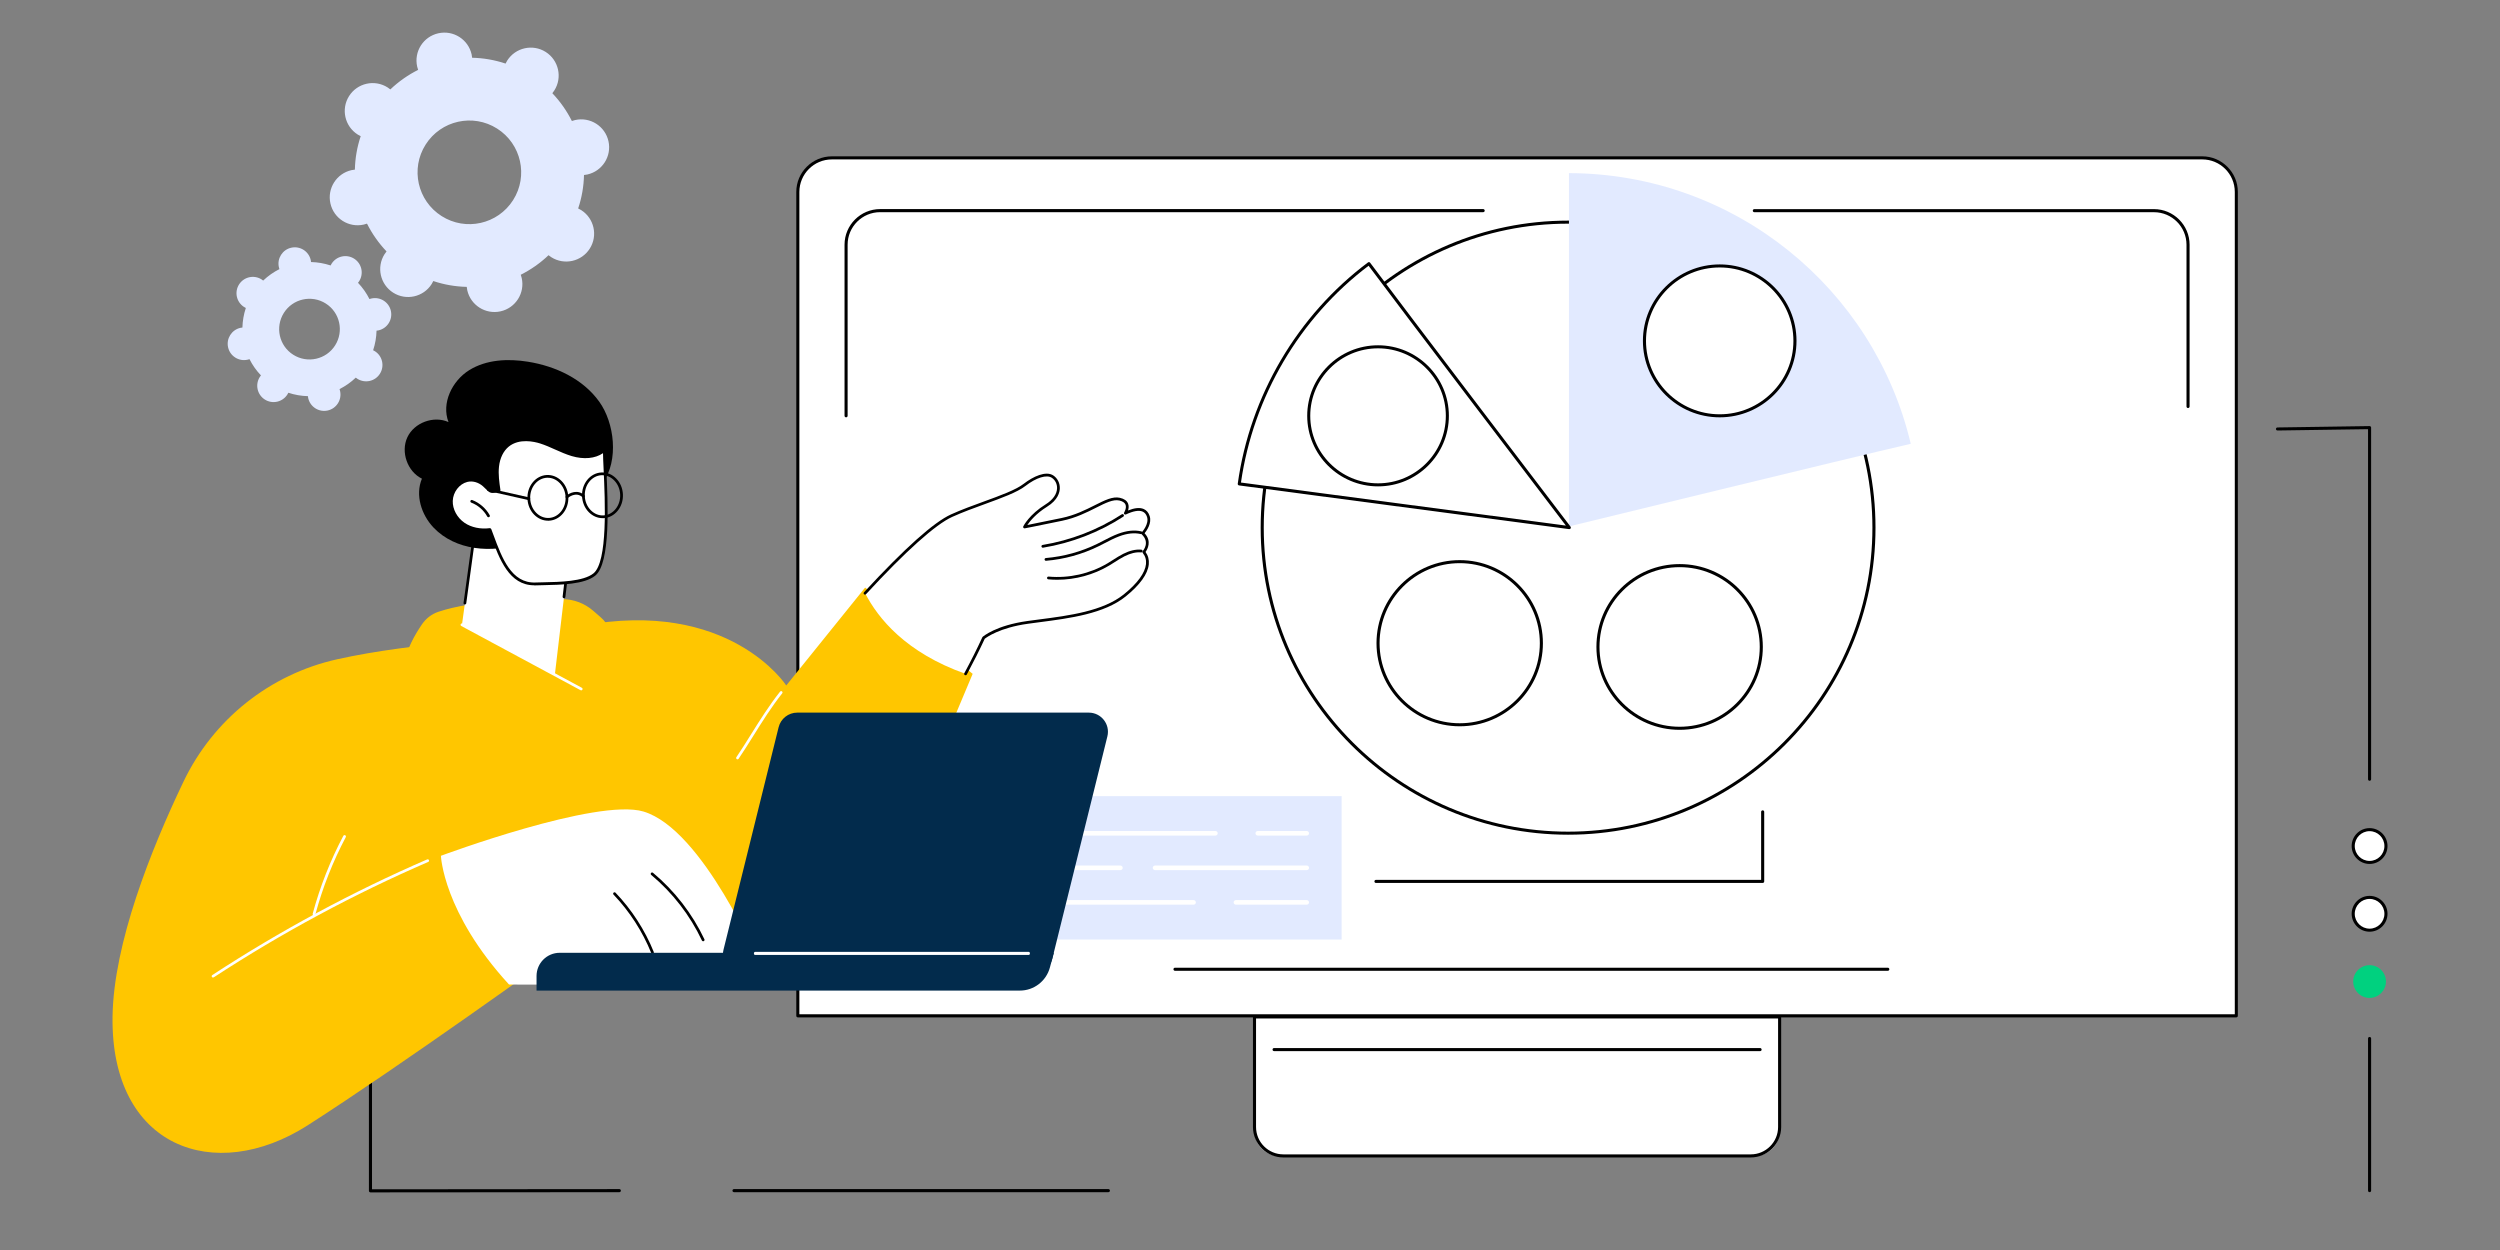<svg xmlns="http://www.w3.org/2000/svg" xmlns:xlink="http://www.w3.org/1999/xlink" id="Layer_1" data-name="Layer 1" viewBox="0 0 600 300"><rect x="0" y="0" width="600" height="300" fill="#808080" stroke="none"/><defs><style> .cls-1, .cls-2, .cls-3, .cls-4, .cls-5 { fill: none; } .cls-2 { clip-path: url(#clippath-3); } .cls-3 { clip-path: url(#clippath-2); } .cls-4 { clip-path: url(#clippath-1); } .cls-6 { fill: #00d17f; } .cls-7 { fill: #022b4c; } .cls-8 { fill: #fff; } .cls-9 { fill: #ffc600; } .cls-10 { fill: #e2eaff; } .cls-5 { clip-path: url(#clippath); } </style><clipPath id="clippath"><ellipse id="SVGID" class="cls-1" cx="330.73" cy="99.8" rx="14.57" ry="14.51"></ellipse></clipPath><clipPath id="clippath-1"><ellipse id="SVGID-2" data-name="SVGID" class="cls-1" cx="412.73" cy="81.81" rx="15.82" ry="15.75"></ellipse></clipPath><clipPath id="clippath-2"><ellipse id="SVGID-3" data-name="SVGID" class="cls-1" cx="350.33" cy="154.37" rx="17.17" ry="17.15"></ellipse></clipPath><clipPath id="clippath-3"><ellipse id="SVGID-4" data-name="SVGID" class="cls-1" cx="403.11" cy="155.27" rx="17.17" ry="17.1"></ellipse></clipPath></defs><g><path class="cls-10" d="m85.85,32.29c.23.15.47.27.72.39-.88,2.63-1.34,5.33-1.4,8.03-.27.03-.54.06-.8.12-3.61.81-5.88,4.39-5.07,8,.81,3.61,4.39,5.88,8,5.07.27-.06.53-.14.78-.23,1.21,2.41,2.78,4.66,4.69,6.67-.17.21-.33.42-.48.66-1.98,3.12-1.05,7.26,2.07,9.24,3.12,1.98,7.26,1.05,9.24-2.07.15-.23.27-.47.39-.72,2.63.88,5.33,1.34,8.03,1.4.03.27.06.54.12.8.81,3.61,4.39,5.88,8,5.07,3.61-.81,5.88-4.39,5.07-8-.06-.27-.14-.53-.23-.78,2.41-1.21,4.66-2.78,6.67-4.69.21.17.42.33.66.48,3.12,1.98,7.26,1.05,9.24-2.07,1.98-3.12,1.05-7.26-2.07-9.24-.23-.15-.47-.27-.72-.39.88-2.63,1.34-5.33,1.4-8.03.27-.03.54-.06.8-.12,3.61-.81,5.88-4.39,5.07-8-.81-3.61-4.39-5.88-8-5.07-.27.06-.53.14-.78.23-1.21-2.41-2.78-4.66-4.69-6.67.17-.21.33-.42.48-.66,1.98-3.12,1.05-7.26-2.07-9.24-3.12-1.98-7.26-1.05-9.24,2.07-.15.23-.27.47-.39.72-2.63-.88-5.33-1.34-8.03-1.4-.03-.27-.06-.54-.12-.8-.81-3.61-4.39-5.88-8-5.07-3.61.81-5.88,4.39-5.07,8,.06.27.14.53.23.78-2.41,1.21-4.66,2.78-6.67,4.69-.21-.17-.42-.33-.66-.48-3.12-1.98-7.26-1.05-9.24,2.07-1.98,3.12-1.05,7.26,2.07,9.24Zm33.46-1.43c5.8,3.68,7.52,11.36,3.84,17.16-3.68,5.8-11.36,7.52-17.16,3.84-5.8-3.68-7.52-11.36-3.84-17.16,3.68-5.8,11.36-7.52,17.16-3.84Z"></path><path class="cls-10" d="m58.58,73.68c.14.09.28.16.42.23-.51,1.54-.78,3.12-.82,4.7-.16.02-.31.04-.47.07-2.11.47-3.44,2.57-2.97,4.68.47,2.11,2.57,3.44,4.68,2.97.16-.04.31-.08.46-.13.71,1.41,1.63,2.73,2.75,3.9-.1.12-.2.25-.28.38-1.16,1.83-.62,4.25,1.21,5.41,1.83,1.16,4.25.62,5.41-1.21.09-.14.16-.28.23-.42,1.54.51,3.12.78,4.7.82.02.16.04.31.07.47.47,2.11,2.57,3.44,4.68,2.97,2.11-.47,3.44-2.57,2.97-4.68-.04-.16-.08-.31-.13-.46,1.41-.71,2.73-1.63,3.9-2.75.12.1.25.2.38.28,1.83,1.16,4.25.62,5.41-1.21,1.16-1.83.62-4.25-1.21-5.41-.14-.09-.28-.16-.42-.23.51-1.54.78-3.12.82-4.7.16-.02.31-.04.47-.07,2.11-.47,3.44-2.57,2.97-4.68-.47-2.11-2.57-3.44-4.68-2.97-.16.04-.31.08-.46.13-.71-1.41-1.63-2.73-2.75-3.9.1-.12.2-.25.28-.38,1.16-1.83.62-4.25-1.21-5.41-1.83-1.16-4.25-.62-5.41,1.21-.09.14-.16.28-.23.42-1.54-.51-3.12-.78-4.7-.82-.02-.16-.04-.31-.07-.47-.47-2.11-2.57-3.44-4.68-2.97-2.11.47-3.44,2.57-2.97,4.68.04.16.08.31.13.46-1.41.71-2.73,1.63-3.9,2.75-.12-.1-.25-.2-.38-.28-1.83-1.16-4.25-.62-5.41,1.21-1.16,1.83-.62,4.25,1.21,5.41Zm19.6-.84c3.4,2.15,4.4,6.65,2.25,10.05-2.15,3.4-6.65,4.4-10.05,2.25-3.4-2.15-4.4-6.65-2.25-10.05,2.15-3.4,6.65-4.4,10.05-2.25Z"></path></g><path class="cls-8" d="m199.12,37.89h329.95c4.22,0,7.64,3.42,7.64,7.64v198.27H191.48V45.53c0-4.22,3.42-7.64,7.64-7.64Z"></path><g><g><path class="cls-8" d="m301.08,244.07h126.03v27.36c0,3.31-2.69,6-6,6h-114.04c-3.31,0-6-2.69-6-6v-27.36h0Z"></path><path d="m420.18,277.79h-112.17c-4.03,0-7.3-3.27-7.3-7.3v-26.43c0-.2.16-.37.37-.37h126.03c.2,0,.37.16.37.37v26.43c0,4.03-3.28,7.3-7.3,7.3Zm-118.73-33.36v26.06c0,3.62,2.94,6.56,6.56,6.56h112.17c3.62,0,6.56-2.94,6.56-6.56v-26.06h-125.3Z"></path></g><path d="m422.42,252.27h-116.64c-.2,0-.37-.16-.37-.37s.16-.37.37-.37h116.64c.2,0,.37.16.37.37s-.16.37-.37.37Z"></path></g><path d="m536.71,244.17H191.48c-.2,0-.37-.16-.37-.37V46.07c0-4.71,3.83-8.55,8.55-8.55h328.87c4.71,0,8.55,3.83,8.55,8.55v197.73c0,.2-.16.37-.37.37Zm-344.86-.74h344.5V46.07c0-4.31-3.5-7.81-7.81-7.81H199.66c-4.31,0-7.81,3.5-7.81,7.81v197.36Z"></path><path d="m525.13,97.93c-.2,0-.37-.16-.37-.37v-38.82c0-4.31-3.5-7.81-7.81-7.81h-95.91c-.2,0-.37-.16-.37-.37s.16-.37.37-.37h95.91c4.71,0,8.55,3.83,8.55,8.55v38.82c0,.2-.16.37-.37.37Z"></path><path d="m203.06,100.16c-.2,0-.37-.16-.37-.37v-41.06c0-4.71,3.83-8.55,8.55-8.55h144.72c.2,0,.37.16.37.37s-.16.37-.37.37h-144.72c-4.31,0-7.81,3.5-7.81,7.81v41.06c0,.2-.16.37-.37.37Z"></path><path d="m223.06,192.65c-.2,0-.37-.16-.37-.37v-25.24c0-.2.16-.37.37-.37s.37.16.37.37v25.24c0,.2-.16.37-.37.37Z"></path><path d="m453.07,232.99h-171.07c-.2,0-.37-.16-.37-.37s.16-.37.37-.37h171.07c.2,0,.37.16.37.37s-.16.37-.37.37Z"></path><g><g><g><ellipse class="cls-8" cx="376.34" cy="126.63" rx="73.41" ry="73.32"></ellipse><path d="m376.34,200.33c-40.68,0-73.78-33.06-73.78-73.69s33.1-73.69,73.78-73.69,73.78,33.06,73.78,73.69-33.1,73.69-73.78,73.69Zm0-146.65c-40.28,0-73.04,32.73-73.04,72.96s32.77,72.96,73.04,72.96,73.04-32.73,73.04-72.96-32.77-72.96-73.04-72.96Z"></path></g><path class="cls-10" d="m458.58,106.51c-8.78-37.17-42.16-64.85-82.03-64.96v84.79s68.36-16.68,82.03-19.83Z"></path><g><path class="cls-8" d="m328.53,63.26c-17.25,12.91-28.25,32.13-31.12,52.86,19.42,2.59,79.22,10.49,79.22,10.49,0,0-40.22-52.73-48.11-63.35Z"></path><path d="m376.64,126.99s-.03,0-.05,0c-.6-.08-60.03-7.93-79.22-10.49-.1-.01-.18-.06-.24-.14-.06-.08-.09-.18-.07-.27,2.92-21.06,14.31-40.42,31.26-53.11.08-.06.18-.08.27-.07.1.01.18.07.24.14,7.8,10.5,47.7,62.82,48.1,63.35.09.12.1.28.03.41-.07.11-.19.18-.32.18Zm-78.81-11.18c18.26,2.44,70.55,9.35,77.98,10.33-4.76-6.24-39.58-51.92-47.35-62.36-16.53,12.5-27.67,31.43-30.63,52.03Z"></path></g></g><g><g><ellipse class="cls-8" cx="330.73" cy="99.8" rx="16.64" ry="16.57"></ellipse><path d="m330.73,116.73c-9.38,0-17-7.6-17-16.93s7.63-16.93,17-16.93,17,7.6,17,16.93-7.63,16.93-17,16.93Zm0-33.13c-8.97,0-16.27,7.27-16.27,16.2s7.3,16.2,16.27,16.2,16.27-7.27,16.27-16.2-7.3-16.2-16.27-16.2Z"></path></g><g class="cls-5"><g><path d="m339.55,109.74l-.62-12.29c-.28-5.64-3.87-10.02-8.2-10.02s-7.92,4.38-8.2,10.02l-.62,12.29h17.64Z"></path><g><path class="cls-8" d="m343.59,111.14c-.63-2.18-2.4-3.84-4.61-4.35l-4.69-1.08v-5.9h-7.11v5.9l-4.69,1.08c-2.22.51-3.98,2.17-4.61,4.35l-1.79,9.41h29.29l-1.79-9.41Z"></path><path d="m345.38,120.92h-29.29c-.11,0-.21-.05-.28-.13-.07-.08-.1-.2-.08-.3l1.79-9.41c.68-2.34,2.55-4.1,4.89-4.64l4.4-1.01v-5.6c0-.2.16-.37.37-.37h7.11c.2,0,.37.16.37.37v5.6l4.4,1.01c2.34.54,4.22,2.3,4.89,4.6,0,.01,0,.02,0,.03l1.79,9.41c.02.11,0,.22-.08.3-.07.08-.17.13-.28.13Zm-28.84-.74h28.4l-1.7-8.95c-.6-2.04-2.26-3.6-4.34-4.08l-4.69-1.08c-.17-.04-.29-.19-.29-.36v-5.53h-6.37v5.53c0,.17-.12.32-.29.36l-4.69,1.08c-2.08.48-3.75,2.05-4.34,4.09l-1.7,8.94Z"></path></g><g><path class="cls-8" d="m336.68,95.23c-.26-.06-.52-.04-.76.05-.21-3.27-2.45-5.49-5.19-5.49s-4.98,2.22-5.19,5.49c-.24-.09-.51-.12-.76-.05-.77.19-1.21,1.08-.98,1.98.23.9,1.03,1.48,1.8,1.29.12-.03.24-.08.34-.15.79,2.42,2.64,4.27,4.79,4.27s4-1.85,4.79-4.27c.11.06.22.11.34.14.77.19,1.57-.39,1.8-1.29.23-.9-.22-1.79-.98-1.98Z"></path><path d="m330.73,102.99c-2.09,0-4.06-1.65-5.01-4.15-.01,0-.03,0-.04.01-.97.24-1.97-.46-2.24-1.56-.14-.57-.06-1.17.22-1.64.24-.4.61-.67,1.03-.78.17-.04.35-.06.52-.04.37-3.16,2.64-5.41,5.52-5.41s5.14,2.25,5.52,5.41c.18-.02.35,0,.52.04.43.11.79.38,1.03.78.28.47.36,1.07.22,1.65-.27,1.1-1.28,1.8-2.24,1.56-.01,0-.03,0-.04-.01-.95,2.5-2.92,4.15-5.01,4.15Zm-4.79-5.01s.09,0,.13.02c.11.04.19.12.22.23.79,2.4,2.57,4.02,4.44,4.02s3.66-1.61,4.44-4.02c.03-.11.12-.19.22-.23.1-.04.22-.03.32.03.08.05.16.08.24.1.57.14,1.18-.32,1.35-1.02.1-.39.05-.78-.14-1.09-.1-.16-.28-.37-.58-.44-.18-.04-.36-.03-.54.04-.11.04-.23.03-.33-.03-.1-.06-.16-.17-.17-.29-.19-2.98-2.22-5.15-4.82-5.15s-4.63,2.17-4.82,5.15c0,.12-.07.22-.17.29-.1.06-.22.08-.33.03-.18-.07-.37-.08-.54-.04-.3.07-.48.28-.58.45-.18.31-.23.7-.14,1.09.18.7.78,1.16,1.35,1.02.08-.02.16-.05.24-.1.06-.04.12-.05.19-.05Z"></path></g><path d="m325.46,96.11c2.59-.49,5.3-2.79,6.92-4.86.32,1.84,1.95,3.99,3.67,4.75,0,0,.82-7.33-5.32-7.09-6.13.24-5.27,7.21-5.27,7.21Z"></path></g></g></g><g><g><ellipse class="cls-8" cx="412.73" cy="81.81" rx="18.06" ry="17.98"></ellipse><path d="m412.73,100.16c-10.16,0-18.43-8.23-18.43-18.35s8.27-18.35,18.43-18.35,18.43,8.23,18.43,18.35-8.27,18.35-18.43,18.35Zm0-35.97c-9.76,0-17.69,7.9-17.69,17.62s7.94,17.62,17.69,17.62,17.69-7.9,17.69-17.62-7.94-17.62-17.69-17.62Z"></path></g><g class="cls-4"><path d="m428.63,104.71h-31.8c-.11,0-.21-.05-.28-.13-.07-.08-.1-.2-.08-.3l1.94-10.21c.73-2.52,2.75-4.43,5.29-5.01l4.8-1.1v-6.11c0-.2.16-.37.37-.37h7.72c.2,0,.37.16.37.37v6.11l4.8,1.1c2.53.58,4.56,2.49,5.28,4.98,0,.01,0,.02,0,.03l1.94,10.21c.02.11,0,.22-.08.3-.07.08-.17.13-.28.13Zm-31.35-.74h30.91l-1.86-9.76c-.65-2.22-2.46-3.93-4.73-4.45l-5.09-1.17c-.17-.04-.29-.19-.29-.36v-6.03h-6.98v6.03c0,.17-.12.32-.29.36l-5.09,1.17c-2.27.52-4.09,2.23-4.74,4.46l-1.85,9.74Z"></path><g><path class="cls-8" d="m419.13,76.97c-.28-.07-.56-.04-.82.06-.22-3.52-2.63-5.91-5.58-5.91s-5.36,2.39-5.58,5.91c-.26-.1-.54-.13-.82-.06-.83.2-1.3,1.16-1.06,2.13.24.97,1.11,1.59,1.93,1.39.13-.03.26-.09.37-.16.85,2.6,2.84,4.59,5.15,4.59s4.3-1.99,5.15-4.59c.11.07.24.12.37.16.83.2,1.69-.42,1.94-1.39.24-.97-.23-1.92-1.06-2.13Z"></path><path d="m412.73,85.29c-2.24,0-4.36-1.78-5.37-4.46-.02,0-.04.01-.07.02-1.02.25-2.09-.49-2.38-1.65-.15-.61-.07-1.25.23-1.75.25-.42.64-.71,1.09-.83.19-.05.38-.06.58-.04.39-3.4,2.82-5.82,5.91-5.82s5.52,2.42,5.91,5.82c.2-.02.39,0,.58.04.45.11.84.4,1.09.83.3.5.39,1.14.23,1.75-.29,1.17-1.36,1.91-2.38,1.65-.02,0-.04-.01-.07-.02-1.01,2.69-3.13,4.46-5.37,4.46Zm-5.15-5.33s.09,0,.13.02c.11.04.19.12.22.23.85,2.59,2.78,4.34,4.8,4.34s3.95-1.74,4.8-4.34c.03-.11.12-.19.22-.23.1-.04.22-.03.32.03.09.05.18.09.27.11.63.16,1.3-.35,1.49-1.12.11-.42.05-.86-.15-1.19-.11-.18-.31-.41-.64-.49-.2-.05-.4-.03-.6.04-.11.04-.23.03-.33-.03-.1-.06-.16-.17-.17-.29-.2-3.22-2.39-5.56-5.21-5.56s-5.01,2.34-5.21,5.56c0,.12-.07.22-.17.29-.1.06-.22.08-.33.03-.2-.08-.41-.09-.6-.04-.33.08-.53.31-.64.49-.2.33-.26.77-.15,1.19.19.77.86,1.27,1.49,1.12.09-.02.18-.06.27-.11.06-.04.12-.05.19-.05Z"></path></g><path d="m412.73,85.29c-2.34,0-4.55-1.95-5.5-4.84-.06-.19.04-.4.24-.46.2-.06.4.04.46.24.85,2.59,2.78,4.34,4.8,4.34s3.95-1.74,4.8-4.34c.06-.19.27-.3.46-.24.19.06.3.27.24.46-.95,2.9-3.16,4.84-5.5,4.84Z"></path><g><path class="cls-8" d="m406.91,70.11c-1.4,1.67-1.43,4.4-.08,6.84.46.54.92,1.08,1.39,1.62-.01-3.95.64-5.01,1.28-5.2,1.05-.32,2.3,1.65,4.58,1.6.35,0,1.13-.03,1.6-.57.41-.46.35-1.02.47-1.03.2-.02.57,1.05,1.28,5.2.46-.55.91-1.09,1.37-1.64.25-.95.48-2.19.49-3.65.02-1.98-.36-3.6-.71-4.71-.3.74-.81,1.62-1.69,1.91-1.84.61-3.23-2.1-6.18-2.09-1.4,0-2.89.63-3.81,1.72Z"></path><path d="m408.22,78.94c-.11,0-.21-.05-.28-.13l-1.39-1.62s-.03-.04-.04-.06c-1.42-2.56-1.37-5.48.12-7.25.96-1.14,2.53-1.85,4.09-1.85h0c1.6,0,2.78.75,3.73,1.35.88.56,1.58,1,2.32.76.59-.19,1.08-.77,1.46-1.7.06-.14.2-.23.36-.23.15,0,.29.11.34.26.5,1.57.75,3.19.73,4.83-.01,1.26-.18,2.52-.51,3.74-.01.05-.04.1-.07.14l-1.37,1.64c-.09.11-.24.16-.38.12-.14-.04-.24-.15-.27-.29-.42-2.44-.7-3.69-.88-4.33-.06.11-.14.23-.24.34-.59.66-1.52.68-1.87.69-1.38.03-2.37-.59-3.17-1.09-.54-.33-1-.62-1.31-.52-.31.09-1.03.76-1.02,4.85,0,.15-.1.29-.24.35-.04.02-.09.02-.13.02Zm8.01-5.94c.35,0,.67.36,1.44,4.73l.81-.96c.29-1.14.45-2.31.46-3.48.01-1.25-.13-2.49-.44-3.71-.41.65-.9,1.07-1.48,1.26-1.08.35-1.98-.22-2.95-.83-.92-.58-1.95-1.24-3.34-1.24h0c-1.36,0-2.71.61-3.53,1.59-1.29,1.54-1.31,4.1-.06,6.39l.73.85c.08-2.82.57-4.28,1.53-4.57.63-.19,1.23.18,1.91.6.76.47,1.62,1,2.77.98.29,0,.96-.02,1.34-.44.19-.21.25-.46.29-.65.04-.18.11-.48.42-.51.03,0,.07,0,.1,0Zm-9.32-2.89h0,0Z"></path></g></g></g><g><g><ellipse class="cls-8" cx="350.33" cy="154.37" rx="19.6" ry="19.58"></ellipse><path d="m350.33,174.31c-11.01,0-19.97-8.95-19.97-19.94s8.96-19.94,19.97-19.94,19.97,8.95,19.97,19.94-8.96,19.94-19.97,19.94Zm0-39.15c-10.6,0-19.23,8.62-19.23,19.21s8.63,19.21,19.23,19.21,19.23-8.62,19.23-19.21-8.63-19.21-19.23-19.21Z"></path></g><g class="cls-3"><g><g><path class="cls-8" d="m359.61,146.25c.26-.46.4-.99.4-1.55,0-1.76-1.43-3.19-3.2-3.19-.33,0-.65.05-.95.14.02-.14.03-.27.03-.41,0-1.93-1.57-3.5-3.51-3.5-1.6,0-2.95,1.07-3.37,2.53-.55-.53-1.29-.86-2.11-.86-1.58,0-2.88,1.21-3.01,2.76-.47-.3-1.03-.48-1.63-.48-1.67,0-3.02,1.35-3.02,3.02,0,.95.44,1.79,1.12,2.35-1.55.4-2.7,1.8-2.7,3.47,0,1.34.73,2.5,1.81,3.12-.15.33-.24.7-.24,1.09,0,1.45,1.18,2.63,2.63,2.63.3,0,.59-.05.85-.14-.04.18-.07.37-.07.56,0,1.4,1.14,2.54,2.54,2.54s2.54-1.14,2.54-2.54,2.72-1.82,2.72-.2,1.31,2.93,2.94,2.93,2.94-1.31,2.94-2.93c0-.32-.05-.64-.15-.93.05,0,.1,0,.15,0,1.55,0,2.8-1.25,2.8-2.8,0-.06,0-.12,0-.18.05,0,.09,0,.14,0,2.06,0,3.72-1.67,3.72-3.72,0-1.94-1.49-3.53-3.38-3.7Z"></path><path d="m353.4,160.87c-1.82,0-3.3-1.48-3.3-3.3,0-.59-.49-.68-.79-.68-.58,0-1.19.35-1.19.88,0,1.6-1.31,2.91-2.91,2.91s-2.91-1.3-2.91-2.91c0-.03,0-.05,0-.08-.14.02-.28.03-.42.03-1.65,0-3-1.34-3-2.99,0-.32.05-.63.15-.94-1.07-.73-1.73-1.96-1.73-3.27,0-1.6.95-3.01,2.39-3.63-.52-.61-.81-1.38-.81-2.19,0-1.87,1.52-3.39,3.39-3.39.47,0,.93.1,1.36.28.37-1.47,1.73-2.56,3.29-2.56.7,0,1.38.22,1.95.61.62-1.37,2-2.29,3.53-2.29,2.12,0,3.85,1.71,3.87,3.82.18-.03.37-.04.55-.04,1.97,0,3.57,1.6,3.57,3.56,0,.43-.08.86-.23,1.26,1.86.4,3.21,2.04,3.21,3.99,0,2.18-1.71,3.96-3.86,4.08-.09,1.56-1.31,2.81-2.85,2.97.03.19.05.38.05.57,0,1.82-1.48,3.3-3.3,3.3Zm-4.09-4.71c.91,0,1.52.57,1.52,1.41,0,1.41,1.15,2.56,2.57,2.56s2.57-1.15,2.57-2.56c0-.27-.04-.55-.13-.81-.04-.12-.02-.24.06-.34.07-.1.19-.15.31-.14h.05s.05,0,.08,0c1.34,0,2.44-1.09,2.44-2.43,0-.04,0-.08,0-.12v-.04c0-.1.03-.21.1-.28.07-.07.17-.12.28-.11h.07s.04,0,.06,0c1.85,0,3.36-1.5,3.36-3.35,0-1.74-1.31-3.18-3.05-3.34-.12-.01-.23-.08-.29-.19-.06-.11-.06-.24,0-.35.23-.42.36-.89.36-1.37,0-1.56-1.27-2.83-2.83-2.83-.29,0-.57.04-.84.13-.12.04-.25.01-.34-.07-.1-.08-.14-.2-.13-.33.01-.12.02-.25.02-.37,0-1.73-1.41-3.13-3.14-3.13-1.39,0-2.63.93-3.01,2.27-.04.12-.13.22-.26.25-.12.03-.26,0-.35-.09-.5-.49-1.16-.76-1.85-.76-1.37,0-2.53,1.06-2.64,2.42-.01.13-.09.24-.2.3-.12.06-.25.05-.36-.02-.43-.28-.93-.42-1.44-.42-1.46,0-2.66,1.19-2.66,2.65,0,.8.36,1.55.99,2.06.11.09.16.23.13.36-.03.14-.13.24-.27.28-1.43.36-2.42,1.65-2.42,3.12,0,1.15.62,2.22,1.63,2.8.16.09.23.3.15.47-.14.3-.2.61-.2.93,0,1.25,1.01,2.26,2.26,2.26.25,0,.49-.04.73-.12.13-.04.27-.01.37.07.1.09.14.23.11.36-.04.16-.06.33-.06.48,0,1.2.98,2.17,2.17,2.17s2.17-.97,2.17-2.17c0-1,1-1.61,1.93-1.61Z"></path></g><g><path class="cls-8" d="m360.04,162.63l-9.71-2.23-9.71,2.23c-2.61.6-4.69,2.57-5.44,5.14l-2.11,11.12h34.51l-2.11-11.12c-.74-2.57-2.83-4.54-5.44-5.14Z"></path><path d="m367.59,179.26h-34.51c-.11,0-.21-.05-.28-.13-.07-.08-.1-.2-.08-.3l2.11-11.12c.79-2.73,2.98-4.8,5.72-5.43l9.71-2.23c.05-.01.11-.01.17,0l9.71,2.23c2.74.63,4.93,2.7,5.71,5.39l2.12,11.15c.02.11,0,.22-.08.3-.07.08-.17.13-.28.13Zm-34.06-.74h33.62l-2.02-10.68c-.7-2.41-2.68-4.28-5.16-4.85l-9.63-2.21-9.63,2.21c-2.48.57-4.46,2.44-5.17,4.88l-2.02,10.65Z"></path></g><polygon class="cls-8" points="346.19 161.93 347.49 154.4 353.17 154.4 354.45 161.85 346.19 161.93"></polygon><path class="cls-8" d="m357.34,148.97c-.3-.08-.61-.05-.9.06-.24-3.87-2.89-6.49-6.11-6.49s-5.87,2.62-6.11,6.49c-.29-.11-.6-.14-.9-.06-.91.22-1.42,1.27-1.16,2.34.27,1.07,1.21,1.75,2.12,1.52.15-.04.28-.1.4-.17.93,2.86,3.11,5.05,5.65,5.05s4.71-2.19,5.65-5.05c.12.08.26.14.4.17.91.22,1.85-.46,2.12-1.52.27-1.07-.25-2.11-1.16-2.34Z"></path><g><path class="cls-8" d="m344.22,149.04c-.29-.11-.6-.14-.9-.06-.91.22-1.42,1.27-1.16,2.34.27,1.07,1.21,1.75,2.12,1.52.15-.04.28-.1.4-.17.93,2.86,3.11,5.05,5.65,5.05s4.71-2.19,5.65-5.05c.12.08.26.14.4.17.91.22,1.85-.46,2.12-1.52.27-1.07-.25-2.11-1.16-2.34-.3-.08-.61-.05-.9.06h-12.22Z"></path><path d="m350.33,158.08c-2.45,0-4.76-1.96-5.86-4.91-.03.01-.07.02-.1.03-1.1.27-2.25-.53-2.57-1.79-.15-.6-.09-1.22.17-1.74.27-.54.72-.91,1.26-1.05.36-.09.75-.06,1.12.08.19.07.28.29.21.48-.07.19-.29.28-.48.21-.23-.09-.46-.1-.68-.05-.33.08-.61.32-.78.66-.18.36-.22.8-.11,1.23.22.87.97,1.43,1.67,1.26.1-.03.2-.07.3-.13.1-.06.21-.07.32-.03.11.04.19.12.22.23.94,2.87,3.06,4.79,5.3,4.79s4.36-1.93,5.3-4.79c.03-.11.12-.19.22-.23s.22-.03.32.03c.1.06.2.1.3.13.71.17,1.46-.39,1.67-1.26.11-.43.07-.87-.11-1.23-.17-.34-.45-.58-.78-.66-.22-.05-.45-.04-.68.05-.19.07-.4-.02-.48-.21-.07-.19.02-.4.21-.48.37-.14.75-.17,1.12-.08.54.14.99.51,1.26,1.05.26.52.32,1.14.17,1.74-.31,1.26-1.46,2.07-2.57,1.79-.03,0-.07-.02-.1-.03-1.1,2.96-3.42,4.91-5.86,4.91Z"></path></g><g><path class="cls-8" d="m344.22,149.04c3.06-.57,6.14-2.32,8.05-4.77.37,2.18,2.15,3.88,4.17,4.77h-12.22Z"></path><path d="m356.44,149.4s-.1-.01-.15-.03c-2.1-.93-3.63-2.51-4.21-4.31-1.93,2.17-4.8,3.77-7.8,4.34-.2.04-.39-.09-.43-.29-.04-.2.09-.39.29-.43,3.09-.58,6.02-2.31,7.83-4.64.09-.11.24-.17.38-.13.14.04.25.15.27.29.32,1.86,1.8,3.54,3.96,4.5.19.08.27.3.19.49-.06.14-.2.22-.34.22Z"></path></g><path d="m354.36,161.7c-.18,0-.33-.13-.36-.31l-.84-4.87c-.03-.2.1-.39.3-.43.2-.03.39.1.42.3l.84,4.87c.03.2-.1.39-.3.43-.02,0-.04,0-.06,0Z"></path><path d="m346.3,161.7s-.04,0-.06,0c-.2-.03-.33-.22-.3-.43l.83-4.82c.03-.2.23-.33.42-.3.2.03.33.22.3.43l-.83,4.82c-.03.18-.19.31-.36.31Z"></path></g></g></g><g><g><ellipse class="cls-8" cx="403.11" cy="155.27" rx="19.6" ry="19.52"></ellipse><path d="m403.11,175.16c-11.01,0-19.97-8.92-19.97-19.89s8.96-19.89,19.97-19.89,19.97,8.92,19.97,19.89-8.96,19.89-19.97,19.89Zm0-39.04c-10.61,0-19.23,8.59-19.23,19.15s8.63,19.15,19.23,19.15,19.23-8.59,19.23-19.15-8.63-19.15-19.23-19.15Z"></path></g><g class="cls-2"><path d="m413.8,149.97c-.09,1.04-1.07,1.45-1.41,2.12-.35.69.08,1.29-.69,2.33-.76,1.02-1.59.55-2.22.99-.61.43-1.07,1.21-1.76,1.51-.67.28-1.49.05-2.23.19-.71.14-1.41.69-2.15.69-.71,0-1.38-.7-2.11-.84-.73-.14-1.29.46-1.95.21-1.33-.5-1-1.14-1.59-1.52-.62-.4-1.78-.29-2.49-.98-.81-.8-.21-1.48-.6-2.09-.4-.64-1.31-.61-1.62-1.83-.29-1.14.3-1.68.26-2.44-.04-.75-.78-1.46-.51-2.2.41-1.14,1.14-1.19,1.49-1.87.35-.69.18-1.7.64-2.32.61-.81,1.59-.49,2.21-.93.61-.43.7-1.23,1.53-1.74.75-.46,1.71.17,2.45.03.71-.14.92-.93,1.93-.91.86.02,1.41.79,2.14.93.73.14,1.27-.45,2.18-.11,1.02.39.94,1.21,1.54,1.6.62.4,1.36.12,2.14.82.85.75.36,1.55.74,2.16.4.64,1.39.96,1.62,1.67.23.72-.33,1.61-.24,2.36.12.98.8,1.05.71,2.18Z"></path><path d="m420.36,180.09h-34.51c-.11,0-.21-.05-.28-.13-.07-.08-.1-.2-.08-.3l2.11-11.08c.79-2.72,2.98-4.78,5.72-5.41l5.24-1.2v-6.65c0-.2.16-.37.37-.37h8.37c.2,0,.37.16.37.37v6.65l5.24,1.2c2.74.63,4.93,2.69,5.71,5.38,0,.01,0,.02,0,.03l2.11,11.08c.02.11,0,.22-.08.3-.07.08-.17.13-.28.13Zm-34.06-.74h33.62l-2.02-10.63c-.71-2.43-2.69-4.28-5.16-4.85l-5.52-1.27c-.17-.04-.29-.19-.29-.36v-6.58h-7.64v6.58c0,.17-.12.32-.29.36l-5.52,1.27c-2.48.57-4.46,2.43-5.17,4.87l-2.02,10.61Z"></path><g><path class="cls-8" d="m410.06,150.02c-.3-.07-.61-.05-.89.06-.24-3.82-2.86-3.87-6.05-3.87s-5.81.04-6.05,3.87c-.28-.11-.59-.14-.89-.06-.9.22-1.41,1.26-1.15,2.31.26,1.05,1.2,1.73,2.1,1.5.14-.04.28-.09.4-.17.92,2.82,3.08,4.98,5.59,4.98s4.67-2.16,5.59-4.98c.12.07.26.13.4.17.9.22,1.84-.45,2.1-1.5.26-1.05-.25-2.09-1.15-2.31Z"></path><path d="m403.11,159.02c-2.42,0-4.72-1.93-5.81-4.85-.03.01-.07.02-.1.03-1.09.27-2.23-.52-2.55-1.77-.16-.65-.07-1.34.25-1.87.27-.45.68-.76,1.17-.88.21-.05.43-.07.65-.04.45-3.78,3.46-3.78,6.38-3.78s5.93,0,6.38,3.78c.22-.03.44-.01.65.04.48.12.89.43,1.17.88.32.54.41,1.22.25,1.87-.31,1.25-1.45,2.04-2.55,1.77-.03,0-.07-.02-.1-.03-1.09,2.92-3.38,4.85-5.81,4.85Zm-5.59-5.72s.09,0,.13.02c.11.04.19.12.22.23.93,2.83,3.03,4.73,5.24,4.73s4.32-1.9,5.24-4.73c.03-.11.12-.19.22-.23.11-.04.22-.03.32.03.1.06.2.1.3.13.7.17,1.44-.38,1.66-1.24.12-.47.05-.95-.17-1.32-.17-.29-.42-.47-.71-.55-.22-.05-.44-.04-.67.05-.11.04-.23.03-.33-.03s-.16-.17-.17-.29c-.21-3.36-2.2-3.52-5.69-3.52s-5.47.16-5.69,3.52c0,.12-.07.22-.17.29-.1.06-.22.08-.33.03-.23-.09-.45-.1-.67-.05-.29.07-.54.26-.71.55-.22.37-.28.85-.17,1.32.21.85.95,1.41,1.65,1.24.1-.03.2-.07.3-.13.06-.04.12-.05.19-.05Z"></path></g><path d="m396.98,149.78c.07-.14.13-.28.2-.42,1.05,4.09,2.21,5.07,3.09,5.19.94.12,1.47-.75,3.08-.73,1.56.01,2.04.85,2.94.69.82-.15,1.85-1.09,2.66-4.7.15-.1.3-.19.45-.29.04.99-.02,3.15-1.33,5.33-.57.94-2.27,3.78-4.96,3.81-3.04.03-4.88-3.58-5.19-4.17-1.01-1.94-1-3.8-.94-4.7Z"></path></g></g></g><g><g><rect class="cls-10" x="245.85" y="191.07" width="76.14" height="34.42"></rect><g><path class="cls-8" d="m313.62,200.54h-11.76c-.3,0-.55-.25-.55-.55s.25-.55.55-.55h11.76c.3,0,.55.25.55.55s-.25.55-.55.55Z"></path><path class="cls-8" d="m291.7,200.54h-37.48c-.3,0-.55-.25-.55-.55s.25-.55.55-.55h37.48c.3,0,.55.25.55.55s-.25.55-.55.55Z"></path><path class="cls-8" d="m313.62,208.83h-36.41c-.3,0-.55-.25-.55-.55s.25-.55.55-.55h36.41c.3,0,.55.25.55.55s-.25.55-.55.55Z"></path><path class="cls-8" d="m268.9,208.83h-14.68c-.3,0-.55-.25-.55-.55s.25-.55.55-.55h14.68c.3,0,.55.25.55.55s-.25.55-.55.55Z"></path><path class="cls-8" d="m313.62,217.12h-17c-.3,0-.55-.25-.55-.55s.25-.55.55-.55h17c.3,0,.55.25.55.55s-.25.55-.55.55Z"></path><path class="cls-8" d="m286.46,217.12h-32.25c-.3,0-.55-.25-.55-.55s.25-.55.55-.55h32.25c.3,0,.55.25.55.55s-.25.55-.55.55Z"></path></g></g><path d="m423.04,211.91h-92.81c-.2,0-.37-.16-.37-.37s.16-.37.37-.37h92.44v-16.32c0-.2.16-.37.37-.37s.37.16.37.37v16.69c0,.2-.16.37-.37.37Z"></path></g><g><path d="m568.7,187.39c-.2,0-.37-.16-.37-.37v-84.02l-21.73.32s0,0,0,0c-.2,0-.37-.16-.37-.36,0-.2.16-.37.36-.37l22.11-.33c.11,0,.19.04.26.11.07.07.11.16.11.26v84.39c0,.2-.16.37-.37.37Z"></path><g><g><ellipse class="cls-8" cx="568.7" cy="203.05" rx="3.93" ry="3.93"></ellipse><path d="m568.7,207.35c-2.37,0-4.3-1.93-4.3-4.3s1.93-4.3,4.3-4.3,4.3,1.93,4.3,4.3-1.93,4.3-4.3,4.3Zm0-7.87c-1.96,0-3.56,1.6-3.56,3.57s1.6,3.57,3.56,3.57,3.56-1.6,3.56-3.57-1.6-3.57-3.56-3.57Z"></path></g><g><ellipse class="cls-8" cx="568.7" cy="219.3" rx="3.93" ry="3.93"></ellipse><path d="m568.7,223.61c-2.37,0-4.3-1.93-4.3-4.3s1.93-4.3,4.3-4.3,4.3,1.93,4.3,4.3-1.93,4.3-4.3,4.3Zm0-7.87c-1.96,0-3.56,1.6-3.56,3.57s1.6,3.57,3.56,3.57,3.56-1.6,3.56-3.57-1.6-3.57-3.56-3.57Z"></path></g><path class="cls-6" d="m568.7,239.5c2.17,0,3.93-1.76,3.93-3.93,0-2.17-1.76-3.93-3.93-3.93-2.17,0-3.93,1.76-3.93,3.93s1.76,3.93,3.93,3.93Z"></path></g><path d="m568.7,286.12c-.2,0-.37-.16-.37-.37v-36.51c0-.2.16-.37.37-.37s.37.16.37.37v36.51c0,.2-.16.37-.37.37Z"></path></g><path d="m266.01,286.12h-89.85c-.2,0-.37-.16-.37-.37s.16-.37.37-.37h89.85c.2,0,.37.16.37.37s-.16.37-.37.37Z"></path><g><circle class="cls-10" cx="105.33" cy="193.49" r="4.23"></circle><circle class="cls-10" cx="105.33" cy="205.83" r="4.23" transform="translate(-44.47 29.71) rotate(-13.28)"></circle><circle class="cls-10" cx="105.33" cy="218.16" r="4.23"></circle></g><path d="m88.91,286.17c-.1,0-.19-.04-.26-.11-.07-.07-.11-.16-.11-.26v-105.41c0-.2.16-.37.37-.37s.37.16.37.37v105.04l59.36-.05c.2,0,.37.16.37.37s-.16.37-.37.37l-59.73.05h0Z"></path><g><g><g><path class="cls-9" d="m90.3,234.29s60.04-.21,58.67-19.44c-.05-.76,0-1.53.18-2.27,3.6-15.95,8.3-36.26-2.89-61.59-.48-1.08-1.18-2.05-2.08-2.83l-1.83-1.59c-2.03-1.76-4.62-2.75-7.31-2.78-7.07-.08-21.36.16-29.86,3.05-1.59.54-2.95,1.6-3.9,2.99-1.61,2.35-3.98,6.34-4.16,9.72-.28,5.15-6.81,74.75-6.81,74.75Z"></path><path class="cls-9" d="m27.01,243.93c.27-17.54,9.18-39.93,17.03-56.34,7.14-14.93,20.72-25.76,36.86-29.36,18.98-4.23,41.37-4.75,58.63-8.03,35.53-6.75,49.17,14.31,49.17,14.31l18.93-23.49,25.81,20.7-27.79,66.14-71.99.92s-37.53,27.04-59.84,41.31c-22.31,14.26-47.29,5.35-46.81-26.16Z"></path><path class="cls-8" d="m75.37,219.69s-.06,0-.09-.01c-.18-.05-.28-.23-.23-.41,1.75-6.47,4.22-12.75,7.35-18.67.09-.16.28-.22.45-.14.16.09.22.29.14.45-3.11,5.88-5.57,12.12-7.3,18.54-.04.15-.17.24-.32.24Z"></path><path class="cls-8" d="m51.14,234.62c-.11,0-.21-.05-.28-.15-.1-.15-.06-.36.1-.46,16.32-10.67,33.67-20,51.56-27.75.17-.07.36,0,.43.17.07.17,0,.36-.17.43-17.86,7.73-35.17,17.05-51.46,27.69-.06.04-.12.05-.18.05Z"></path><g><path class="cls-8" d="m182.23,231.12s-13.47-32.06-27.79-36.35c-11.13-3.34-48.62,10.62-48.62,10.62,0,0,.51,13.63,16.34,30.89,0,0,60.6.77,60.07-5.15Z"></path><path d="m168.76,225.91c-.12,0-.24-.07-.3-.19-2.84-6.03-7.05-11.47-12.17-15.74-.14-.12-.16-.33-.04-.47.12-.14.32-.16.47-.04,5.19,4.33,9.46,9.85,12.34,15.96.08.16,0,.36-.16.44-.05.02-.09.03-.14.03Z"></path><path d="m156.6,228.92c-.13,0-.25-.08-.31-.21-2.08-5.15-5.2-9.99-9.04-14-.13-.13-.12-.34.01-.47.13-.13.34-.12.47.01,3.89,4.07,7.07,8.99,9.17,14.21.07.17-.01.36-.18.43-.04.02-.08.02-.12.02Z"></path></g><g><path class="cls-8" d="m274.25,128.01s1.98-2.11,1.36-4.05c-.63-1.94-2.5-2.21-5.52-.79,0,0,1.71-2.67-1.37-3.37-3.08-.69-7.2,3.48-13.84,4.86-6.64,1.38-8.97,1.82-8.97,1.82,0,0,1.39-2.75,5.24-5.14,3.86-2.39,3.34-5.69,1.52-6.92-1.55-1.05-4.35.11-6.76,1.98-3.17,2.46-11.08,4.48-17.48,7.37-4.87,2.2-13.21,10.41-20.79,18.62,3.08,6,9.76,14.27,24.11,19.34,1.76-3.26,3.22-6.22,4.33-8.64,0,0,3.04-2.67,10.6-3.72,7.56-1.05,17.51-1.82,23.28-6.47,5.77-4.65,6.34-8.25,4.56-10.42,0,0,2.07-2.27-.26-4.47Z"></path><path d="m231.73,162.06c-.05,0-.11-.01-.16-.04-.16-.09-.22-.29-.13-.45,1.61-2.99,3.11-5.97,4.32-8.62.02-.04.05-.08.08-.11.13-.11,3.2-2.75,10.77-3.8.9-.12,1.82-.25,2.78-.37,7.19-.93,15.33-1.99,20.34-6.03,3.26-2.63,5.09-5.14,5.31-7.26.1-1.02-.16-1.92-.79-2.69-.1-.13-.1-.31.01-.43.07-.08,1.82-2.06-.24-4.01-.13-.12-.14-.33-.01-.47.02-.02,1.84-1.99,1.28-3.72-.21-.64-.56-1.06-1.06-1.28-.88-.38-2.23-.15-4.01.69-.13.06-.29.03-.39-.08-.1-.11-.11-.27-.03-.4,0,0,.66-1.06.32-1.89-.19-.47-.7-.8-1.49-.98-1.48-.33-3.29.58-5.59,1.74-2.16,1.09-4.86,2.45-8.11,3.12-6.56,1.36-8.95,1.82-8.98,1.82-.12.02-.25-.03-.33-.13-.08-.1-.09-.24-.03-.35.06-.12,1.47-2.86,5.36-5.27,1.74-1.08,2.72-2.46,2.75-3.89.02-1.01-.44-1.94-1.24-2.48-1.24-.84-3.75-.07-6.37,1.96-1.95,1.51-5.69,2.87-9.64,4.31-2.65.96-5.38,1.96-7.91,3.1-4,1.81-11.16,8.22-20.69,18.55-.12.13-.33.14-.47.02-.13-.12-.14-.33-.02-.47,9.73-10.54,16.76-16.83,20.9-18.7,2.55-1.15,5.3-2.15,7.96-3.12,3.9-1.42,7.59-2.76,9.46-4.21,2.27-1.76,5.35-3.21,7.15-1.99.98.67,1.55,1.8,1.53,3.04-.02.96-.44,2.82-3.06,4.44-2.64,1.64-4.11,3.46-4.74,4.39,1.14-.22,3.68-.73,8.23-1.68,3.17-.66,5.71-1.93,7.95-3.06,2.42-1.22,4.33-2.18,6.03-1.79,1.02.23,1.68.69,1.96,1.37.24.58.15,1.2,0,1.67,1.58-.63,2.84-.75,3.76-.35.68.29,1.16.86,1.43,1.69.56,1.72-.7,3.49-1.22,4.13,1.79,1.91.69,3.85.23,4.49.62.86.89,1.88.78,2.97-.24,2.33-2.11,4.93-5.55,7.71-5.16,4.16-13.4,5.23-20.67,6.18-.95.12-1.88.24-2.77.37-6.84.95-9.95,3.27-10.38,3.6-1.22,2.64-2.71,5.61-4.31,8.59-.06.11-.17.17-.29.17Z"></path><path d="m253.75,139.14c-.72,0-1.44-.03-2.16-.1-.18-.02-.32-.18-.3-.36.02-.18.18-.31.36-.3,4.91.45,9.96-.69,14.2-3.21.45-.27.9-.55,1.33-.83.77-.49,1.56-1,2.4-1.42,1.56-.79,3.03-1.12,4.35-1,.18.02.31.18.3.36-.02.18-.18.31-.36.3-1.2-.12-2.54.2-3.99.93-.81.41-1.59.9-2.34,1.39-.44.28-.89.57-1.35.84-3.74,2.22-8.09,3.4-12.44,3.4Z"></path><path d="m251.03,134.59c-.17,0-.31-.13-.33-.3-.02-.18.12-.34.3-.36,4.32-.37,8.49-1.52,12.38-3.43.51-.25,1.01-.51,1.51-.77,1.11-.58,2.26-1.17,3.45-1.62,2.06-.77,3.93-.97,5.57-.58.18.04.29.22.25.4-.04.18-.22.29-.4.24-1.51-.36-3.25-.17-5.18.56-1.16.44-2.29,1.02-3.38,1.59-.51.26-1.02.53-1.53.78-3.97,1.94-8.21,3.12-12.62,3.49,0,0-.02,0-.03,0Z"></path><path d="m250.28,131.45c-.16,0-.3-.12-.33-.28-.03-.18.09-.35.27-.38,6.72-1.1,13.3-3.64,19.01-7.35.15-.1.36-.06.46.1.1.15.06.36-.1.46-5.79,3.76-12.45,6.33-19.27,7.45-.02,0-.04,0-.05,0Z"></path></g><path class="cls-8" d="m177,182.25c-.06,0-.13-.02-.18-.06-.15-.1-.19-.31-.09-.46,1.22-1.8,2.4-3.69,3.54-5.52,2.11-3.37,4.29-6.86,6.95-10.22.11-.14.32-.17.46-.05.14.11.17.32.05.46-2.63,3.33-4.8,6.8-6.9,10.16-1.14,1.83-2.33,3.72-3.56,5.54-.06.09-.17.15-.27.15Z"></path><g><path class="cls-7" d="m244.77,237.74h-116v-3.5c0-3.08,2.49-5.57,5.56-5.57h118.59l-.95,3.54c-.88,3.26-3.83,5.53-7.2,5.53Z"></path><path class="cls-7" d="m248.08,233.64h-69.98c-2.99,0-5.18-2.81-4.46-5.71l13.23-53.4c.51-2.05,2.35-3.5,4.46-3.5h69.98c2.99,0,5.18,2.81,4.46,5.71l-13.23,53.4c-.51,2.05-2.35,3.5-4.46,3.5Z"></path></g></g><g><polygon class="cls-8" points="114.47 123.7 110.87 149.95 133.16 161.96 136.76 131.46 114.47 123.7"></polygon><path d="m111.58,145.07s-.03,0-.05,0c-.18-.02-.31-.19-.28-.37l2.89-21.03c.01-.1.07-.19.15-.24.08-.05.19-.06.28-.03l22.29,7.75c.15.05.24.2.22.35l-1.39,11.78c-.02.18-.18.31-.37.29-.18-.02-.31-.19-.29-.37l1.36-11.52-21.66-7.53-2.83,20.63c-.02.17-.16.29-.33.29Z"></path><path class="cls-8" d="m139.49,165.69c-.05,0-.11-.01-.16-.04l-28.62-15.41c-.16-.09-.22-.29-.13-.45.09-.16.29-.22.45-.13l28.62,15.41c.16.09.22.29.13.45-.06.11-.17.17-.29.17Z"></path><path d="m143.81,96.39c-3.92-5.46-10.49-8.52-17.12-9.58-4.78-.77-9.96-.53-14.08,2.03-4.11,2.56-6.72,7.93-4.97,12.46-3.54-1.6-8.22.12-9.87,3.64-1.65,3.52,0,8.23,3.49,9.94-1.65,3.93-.14,8.66,2.8,11.75,5.21,5.48,13.99,6.25,21.11,3.73,7.08-2.51,15.14-8.34,19.53-14.52,3.83-5.39,2.79-14.33-.89-19.45Z"></path><g><path class="cls-8" d="m137.3,109.15c-2.61-.77-4.99-2.21-7.59-3.03-2.6-.82-5.68-.91-7.8.8-1.49,1.2-2.26,3.11-2.48,5.02-.22,1.9.06,3.82.34,5.72-2.35.75-2.05.2-3.66-1.21-1.11-.96-2.6-1.46-4.06-1.09-2.12.54-3.65,2.67-3.72,4.86-.07,2.19,1.17,4.31,2.98,5.54,1.81,1.23,4.11,1.62,6.28,1.34,2.22,5.85,4.36,13.29,10.95,13.03,3.78-.15,11.16.12,14.1-2.26,4.46-3.61,2.33-25.36,2.41-29.79-2.03,1.82-5.14,1.83-7.75,1.06Z"></path><path d="m128.2,140.47c-6,0-8.31-6.23-10.35-11.73-.16-.43-.32-.86-.48-1.28-2.32.25-4.53-.25-6.25-1.42-1.97-1.34-3.2-3.63-3.12-5.83.08-2.39,1.79-4.61,3.97-5.17,1.47-.38,3.1.06,4.36,1.16.36.31.62.58.84.8.7.71.84.86,2.24.43-.26-1.8-.52-3.66-.3-5.52.25-2.23,1.18-4.09,2.6-5.24,1.93-1.56,4.89-1.87,8.11-.85,1.27.4,2.5.95,3.7,1.49,1.26.56,2.55,1.14,3.88,1.54,2.98.88,5.75.51,7.43-.99.1-.09.24-.11.36-.05.12.05.19.17.19.31-.02.87.06,2.41.14,4.37.39,8.48,1.04,22.67-2.67,25.67-2.58,2.09-8.23,2.2-12.36,2.28-.71.01-1.37.03-1.94.05-.12,0-.24,0-.35,0Zm-10.61-13.7c.14,0,.26.08.31.21.19.5.38,1.01.57,1.52,2,5.4,4.27,11.53,10.05,11.3.58-.02,1.24-.04,1.96-.05,3.8-.07,9.55-.19,11.95-2.14,3.45-2.79,2.79-17.32,2.43-25.12-.07-1.53-.13-2.82-.14-3.73-1.87,1.29-4.61,1.56-7.51.7-1.37-.41-2.69-1-3.97-1.57-1.17-.53-2.39-1.07-3.62-1.46-1.42-.45-5-1.27-7.5.74-1.29,1.04-2.13,2.74-2.36,4.8-.21,1.87.07,3.78.34,5.63.02.16-.07.31-.23.36-1.95.63-2.29.39-3.18-.51-.22-.22-.46-.47-.8-.76-1.1-.96-2.51-1.34-3.76-1.02-1.91.49-3.4,2.44-3.47,4.55-.07,1.98,1.05,4.04,2.83,5.26,1.63,1.11,3.83,1.57,6.05,1.28.01,0,.03,0,.04,0Z"></path></g><path d="m117.23,124.14c-.12,0-.23-.06-.29-.17-.83-1.51-2.23-2.73-3.84-3.34-.17-.07-.26-.26-.19-.43.06-.17.26-.26.43-.19,1.75.67,3.28,2,4.19,3.64.09.16.03.36-.13.45-.05.03-.11.04-.16.04Z"></path><g><path d="m131.54,124.97c-1.24,0-2.42-.51-3.35-1.46-.97-.99-1.53-2.34-1.6-3.8-.14-3.02,1.95-5.58,4.65-5.71,1.32-.06,2.58.46,3.56,1.46.97.99,1.53,2.34,1.6,3.8.14,3.02-1.95,5.58-4.65,5.71-.07,0-.14,0-.21,0Zm-.09-10.31c-.06,0-.12,0-.18,0-2.34.11-4.15,2.36-4.02,5.02.06,1.3.56,2.49,1.42,3.37.84.86,1.93,1.31,3.05,1.26,2.34-.11,4.15-2.36,4.02-5.02-.06-1.3-.56-2.49-1.42-3.37-.8-.82-1.81-1.26-2.88-1.26Z"></path><path d="m144.64,124.36c-1.24,0-2.42-.51-3.35-1.46-.97-.99-1.53-2.34-1.6-3.8-.14-3.02,1.95-5.58,4.65-5.71,1.32-.06,2.58.46,3.56,1.46.97.99,1.53,2.34,1.6,3.8.14,3.02-1.95,5.58-4.65,5.71-.07,0-.14,0-.21,0Zm-.09-10.31c-.06,0-.12,0-.18,0-2.34.11-4.15,2.36-4.02,5.02.06,1.3.56,2.49,1.42,3.37.84.86,1.93,1.32,3.05,1.26,2.34-.11,4.15-2.36,4.02-5.02-.06-1.3-.56-2.49-1.42-3.37-.8-.82-1.81-1.26-2.88-1.26Z"></path><path d="m136.07,119.6c-.09,0-.18-.04-.25-.11-.12-.14-.11-.34.03-.47.81-.71,2.76-1.67,4.39-.18.13.12.14.33.02.47-.12.13-.33.14-.47.02-1.59-1.46-3.43.12-3.51.19-.06.05-.14.08-.22.08Z"></path><path d="m126.92,120.02s-.05,0-.07,0l-9.69-2.18c-.18-.04-.29-.22-.25-.39.04-.18.22-.29.39-.25l9.69,2.18c.18.04.29.22.25.39-.03.15-.17.26-.32.26Z"></path></g></g></g><path class="cls-8" d="m246.9,229.19h-65.68c-.16,0-.28-.16-.28-.37s.13-.37.28-.37h65.68c.16,0,.28.16.28.37s-.13.37-.28.37Z"></path></g></svg>